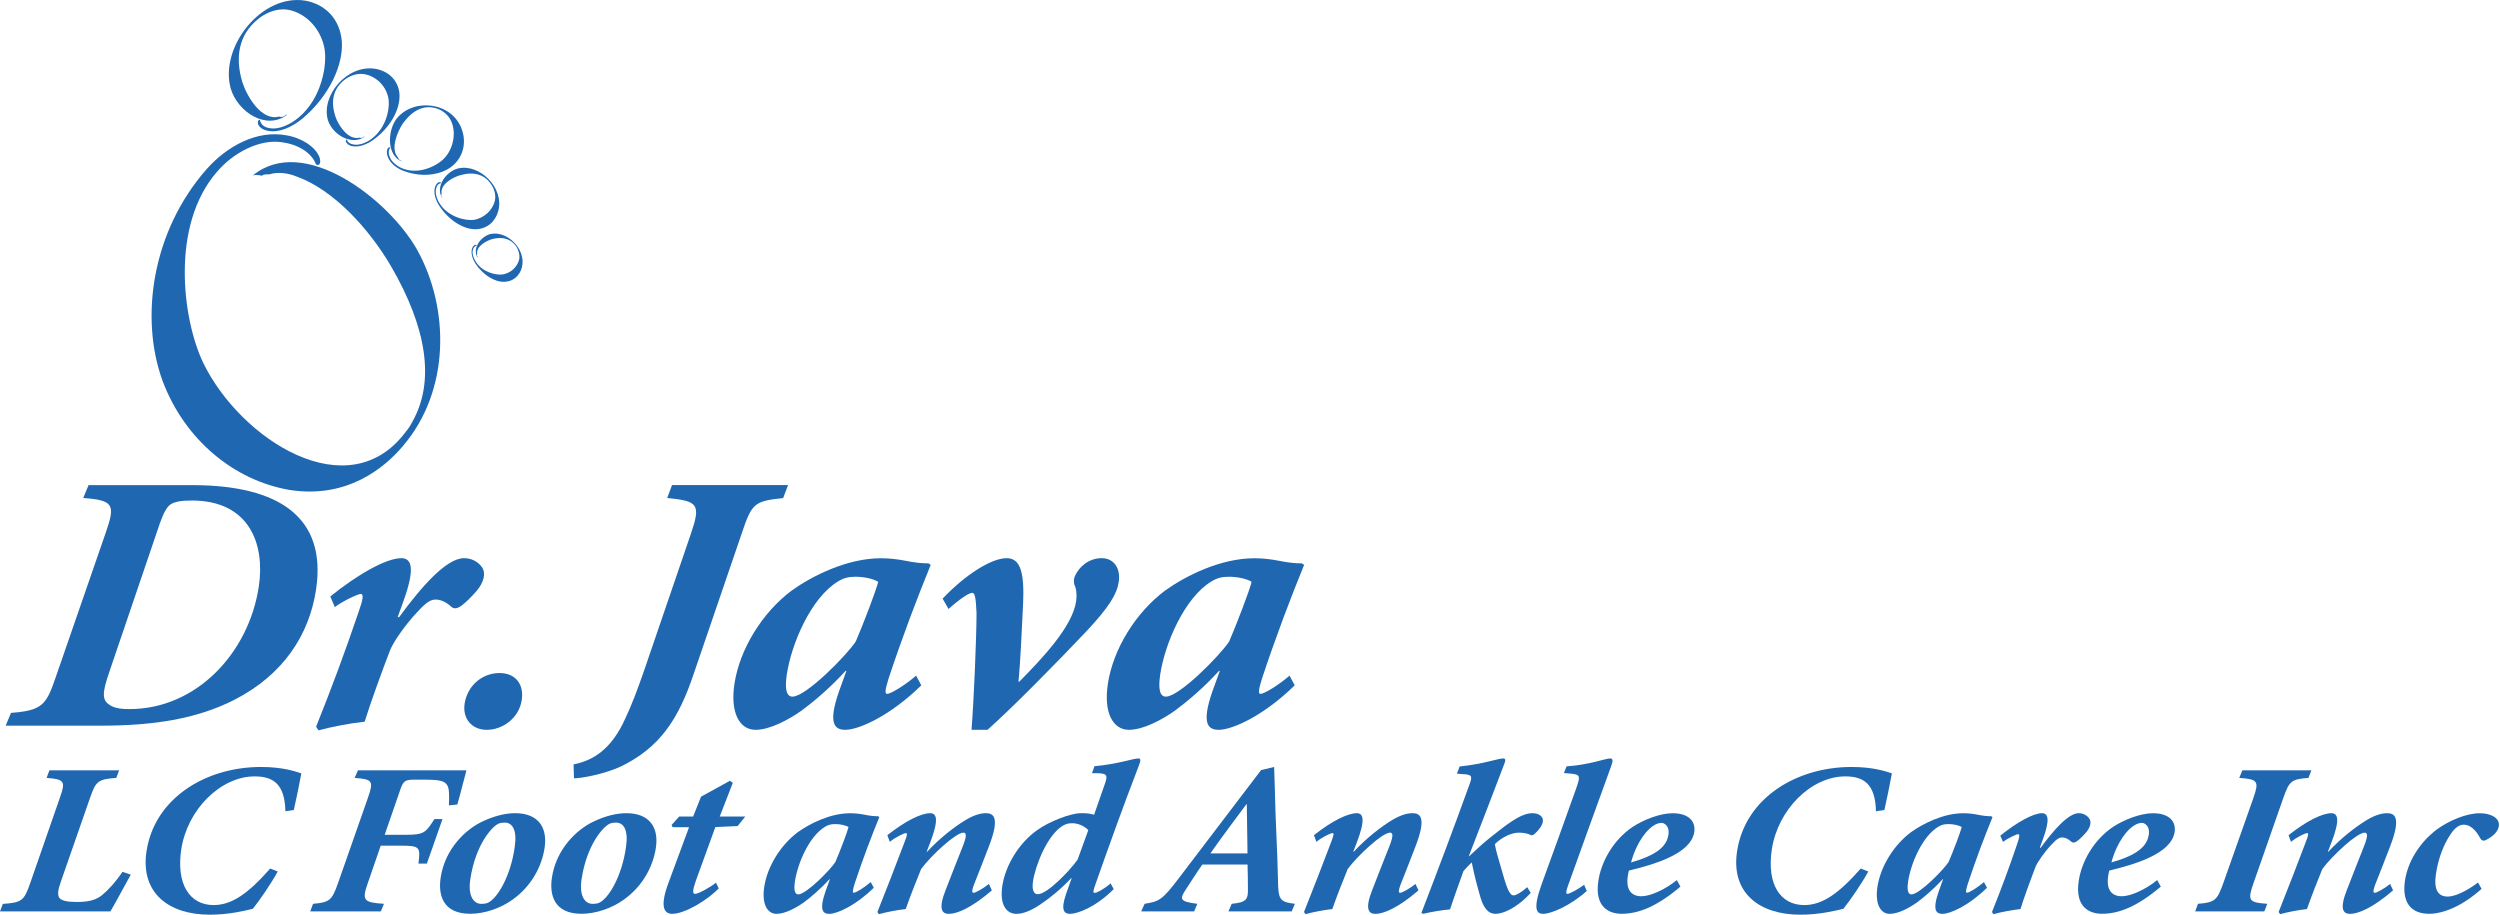 <?xml version="1.0" encoding="UTF-8" standalone="no"?>
<svg
   xmlns:dc="http://purl.org/dc/elements/1.1/"
   xmlns:cc="http://creativecommons.org/ns#"
   xmlns:rdf="http://www.w3.org/1999/02/22-rdf-syntax-ns#"
   xmlns:svg="http://www.w3.org/2000/svg"
   xmlns="http://www.w3.org/2000/svg"
   xmlns:sodipodi="http://sodipodi.sourceforge.net/DTD/sodipodi-0.dtd"
   xmlns:inkscape="http://www.inkscape.org/namespaces/inkscape"
   inkscape:version="1.0 (4035a4fb49, 2020-05-01)"
   sodipodi:docname="logo.svg"
   id="svg53"
   viewBox="0 0 22705.73 8307.52"
   style="shape-rendering:geometricPrecision; text-rendering:geometricPrecision; image-rendering:optimizeQuality; fill-rule:evenodd; clip-rule:evenodd"
   version="1.1"
   height="39.815mm"
   width="108.82mm"
   xml:space="preserve"><sodipodi:namedview
   inkscape:current-layer="svg53"
   inkscape:window-maximized="0"
   inkscape:window-y="0"
   inkscape:window-x="0"
   inkscape:cy="75.240942"
   inkscape:cx="205.64409"
   inkscape:zoom="2.9687213"
   showgrid="false"
   id="namedview55"
   inkscape:window-height="480"
   inkscape:window-width="828"
   inkscape:pageshadow="2"
   inkscape:pageopacity="0"
   guidetolerance="10"
   gridtolerance="10"
   objecttolerance="10"
   borderopacity="1"
   bordercolor="#666666"
   pagecolor="#ffffff" />
 <defs
   id="defs4">
  <style
   id="style2"
   type="text/css">
   <![CDATA[
    .fil0 {fill:#1F68B1;fill-rule:nonzero}
   ]]>
  </style>
 </defs>
 <g
   id="Layer_x0020_1">
  <g
   id="_2847741088224">
   <path
   id="path7"
   d="M2597.79 1042.01c-2.09,0 -2.09,2.09 -2.09,2.09 -14.58,16.67 -39.6,22.93 -60.45,14.58 -162.56,43.78 -293.87,-187.58 -333.47,-310.54 -70.86,-233.42 -29.17,-433.5 137.56,-571.06 58.36,-50.01 160.48,-104.2 268.85,-89.62 152.15,22.93 298.04,154.24 337.64,345.97 29.17,145.89 -20.84,458.52 -235.51,635.66 -77.12,64.6 -181.32,108.37 -254.26,95.88 -54.19,-6.26 -79.2,-33.34 -87.53,-52.1 -10.41,-18.76 -4.17,-25.02 -12.5,-25.02 -12.5,2.09 -16.67,22.93 -12.5,35.43 4.17,25.02 37.52,56.27 89.62,64.6 100.05,20.84 218.84,-33.34 310.54,-108.37 250.09,-208.42 377.22,-496.03 360.55,-706.54 -16.67,-197.99 -147.98,-333.47 -329.3,-366.81 -400.15,-66.69 -783.64,423.09 -679.44,798.24 62.53,210.51 320.97,383.48 512.7,237.59 -4.17,2.09 -6.26,0 -10.41,0l-0.02 0.02z"
   class="fil0" />
   <path
   id="path9"
   d="M3304.31 1240.03c0,0 0,2.09 0,2.09 -8.35,10.41 -25.02,12.5 -39.6,8.35 -104.2,25.02 -191.75,-114.63 -216.75,-187.58 -47.93,-139.63 -22.93,-258.44 83.36,-339.73 37.52,-29.17 104.2,-60.45 172.99,-50.01 100.05,14.58 193.82,93.79 220.92,208.42 20.84,87.53 -10.41,273.02 -147.98,377.22 -47.93,37.52 -114.63,62.53 -162.56,54.19 -35.43,-4.17 -52.1,-20.84 -58.36,-31.26 -6.26,-10.41 0,-14.58 -6.26,-14.58 -8.35,0 -10.41,12.5 -8.35,18.76 4.17,16.67 25.02,35.43 58.36,41.69 64.6,12.5 139.63,-18.76 200.08,-64.6 160.48,-120.87 239.68,-289.69 227.18,-416.83 -12.5,-116.72 -97.96,-200.08 -216.75,-220.92 -258.44,-43.78 -500.2,245.94 -431.43,468.93 41.69,127.13 210.51,231.33 333.47,147.98 -2.09,0 -4.17,0 -8.35,-2.09l0.02 -0.02z"
   class="fil0" />
   <path
   id="path11"
   d="M4015.01 1792.31c0,0 0,0 0,-2.09 -8.35,-6.26 -10.41,-20.84 -4.17,-31.26 -14.58,-87.53 108.37,-152.15 172.99,-168.82 120.87,-33.34 218.84,-6.26 279.28,87.53 22.93,33.34 43.78,89.62 31.26,145.89 -18.76,81.29 -93.79,156.3 -189.67,172.99 -77.12,10.41 -231.33,-25.02 -308.45,-143.8 -29.17,-41.69 -45.86,-100.05 -35.43,-139.63 6.26,-29.17 20.84,-41.69 31.26,-45.86 8.35,-4.17 12.5,0 12.5,-6.26 0,-6.26 -10.41,-8.35 -16.67,-6.26 -12.5,2.09 -29.17,18.76 -37.52,45.86 -14.58,52.1 6.26,118.81 39.6,168.82 91.7,139.63 229.27,216.75 335.56,212.58 100.05,-4.17 175.06,-70.86 200.08,-166.73 56.27,-212.58 -172.99,-431.43 -364.73,-385.57 -108.37,27.1 -208.42,162.56 -145.89,268.85 0,-2.09 0,-4.17 0,-6.26l0 0.02z"
   class="fil0" />
   <path
   id="path13"
   d="M4338.06 2332.12c0,0 0,0 0,0 -6.26,-6.26 -8.35,-16.67 -4.17,-27.1 -10.41,-68.77 85.44,-118.81 135.48,-133.39 95.88,-25.02 172.99,-2.09 220.92,68.77 16.67,27.1 33.34,70.86 25.02,116.72 -16.67,64.6 -72.95,122.96 -150.06,135.48 -60.45,8.35 -181.32,-18.76 -241.77,-112.55 -22.93,-33.34 -37.52,-79.2 -29.17,-108.37 6.26,-25.02 16.67,-33.34 25.02,-37.52 6.26,-4.17 8.35,0 10.41,-4.17 0,-6.26 -8.35,-6.26 -14.58,-6.26 -8.35,2.09 -22.93,14.58 -29.17,37.52 -10.41,39.6 6.26,91.7 31.26,131.31 72.95,110.46 181.32,170.91 264.7,166.73 79.2,-2.09 137.56,-54.19 158.39,-131.31 41.69,-166.73 -137.56,-337.64 -287.61,-302.21 -85.44,22.93 -164.65,127.13 -116.72,212.58 2.09,-2.09 2.09,-4.17 2.09,-6.26l-0.02 0.04z"
   class="fil0" />
   <path
   id="path15"
   d="M3644.04 1458.86c-2.09,0 -2.09,0 -2.09,0 -12.5,-2.09 -22.93,-14.58 -27.1,-29.17 -72.95,-75.03 -4.17,-235.51 41.69,-304.28 89.62,-127.13 197.99,-179.23 316.8,-137.56 41.69,14.58 100.05,52.1 127.13,118.81 39.6,93.79 22.93,227.18 -56.27,320.97 -60.45,70.86 -225.09,160.48 -377.22,106.29 -56.27,-18.76 -110.46,-62.53 -127.13,-108.37 -14.58,-33.34 -10.41,-56.27 -4.17,-68.77 6.26,-12.5 10.41,-10.41 8.35,-16.67 -4.17,-6.26 -16.67,0 -20.84,6.26 -10.41,12.5 -14.58,41.69 -2.09,75.03 22.93,64.6 85.44,110.46 152.15,133.39 177.15,64.6 356.4,29.17 450.19,-60.45 89.62,-85.44 112.55,-210.51 68.77,-325.12 -93.79,-250.09 -450.19,-281.37 -596.08,-83.36 -79.2,114.63 -79.2,325.12 50.01,379.31 0,-2.09 -2.09,-4.17 -2.09,-6.26l0 -0.04z"
   class="fil0" />
   <g
   id="g19">
    <path
   id="path17"
   d="M3179.27 3776.45l0 0 0 0zm-787.81 -2177.96l-12.5 -6.26c18.76,-8.35 43.78,-10.41 64.6,-8.35 75.03,-22.93 162.56,-16.67 254.26,20.84 333.47,120.87 654.42,473.1 854.52,814.92 323.04,556.48 400.15,1042.08 193.82,1408.89 -18.76,39.6 -45.86,75.03 -58.36,89.62 -521.05,706.54 -1502.68,75.03 -1842.41,-623.16 -189.67,-398.07 -298.04,-1248.41 125.05,-1734.03 150.06,-177.15 389.74,-300.13 591.91,-268.85 150.06,20.84 235.51,89.62 273.02,139.63 39.6,50.01 25.02,66.69 52.1,66.69 31.26,-4.17 22.93,-60.45 4.17,-91.7 -33.34,-68.77 -141.72,-152.15 -287.61,-177.15 -273.02,-52.1 -543.96,100.05 -727.36,306.37 -498.12,566.89 -608.58,1352.61 -400.15,1923.68 202.16,537.72 652.35,904.53 1152.54,989.98 514.79,81.29 856.58,-191.75 1031.66,-400.15 427.26,-500.2 425.17,-1246.33 127.13,-1781.96 -258.44,-458.52 -1031.66,-1054.6 -1492.27,-673.18 27.1,-10.41 66.69,-2.09 95.88,4.17l0 0.02z"
   class="fil0" />
   </g>
  </g>
  <path
   id="path22"
   d="M804.36 4406.15l-48.62 116.95c277.13,20.41 293.57,59.65 204.67,314.77l-459.7 1328.18c-81.27,237.07 -122.6,288.09 -400.86,308.49l-48.51 116.18 869.31 0c465.57,0 863.34,-59.65 1204.66,-233.13 449.15,-228.43 684.63,-594.24 745.71,-1006.35 96.44,-650.73 -332.91,-945.09 -1124.79,-945.09l-941.86 0zm645.82 351.66c37.16,-105.97 65.79,-149.15 90.35,-170.34 35.74,-29.82 102.57,-41.61 201.48,-41.61 524.07,0 665.54,396.42 609,777.92 -90.03,607.56 -568.35,1116.23 -1174.01,1116.23 -65.1,0 -132.08,-3.92 -182.99,-38.48 -66.02,-43.94 -68.69,-103.62 -0.88,-299.86l457.05 -1343.87z"
   class="fil0" />
  <path
   d="M3611.49 5605.59l53.08 -146.79c102.14,-283.39 81.6,-389.37 -19.74,-389.37 -137.63,0 -400.45,149.94 -644.84,347.76l40.9 96.54c68.77,-52.6 208.86,-119.31 235.24,-119.31 28.84,0 21.39,50.22 -19.26,163.27 -120.37,356.38 -249.03,701.76 -386.05,1042.43l21.49 32.99c110.71,-29.84 284.77,-64.37 419.54,-78.52 55.11,-177.4 160.66,-467.05 230.17,-646.8 28.23,-73.8 138.61,-234.71 252.7,-354.02 86.8,-96.56 127.28,-108.33 163.54,-108.33 46.15,0 95.38,23.56 142.55,66.73 21.22,18.05 47.59,18.05 87.93,-9.43 43.71,-33.74 85.78,-72.99 143.47,-139.71 59.45,-73.01 83.65,-153.07 46.03,-210.38 -36.12,-51.02 -94,-83.21 -164.02,-83.21 -159.04,0 -385.88,257.48 -588.46,534.57l-14.25 1.59z"
   class="fil0"
   id="_1" />
  <path
   d="M4422.69 6628.41c139.26,0 291.38,-103.62 316.28,-271.6 21.18,-142.86 -57.76,-244.12 -201.93,-244.12 -160.7,0 -293.49,117.74 -317.34,278.66 -19.78,133.45 63.72,237.07 200.52,237.07l2.48 0z"
   class="fil0"
   id="_2" />
  <path
   d="M7157.57 4405.35l-1053.91 0 -43.82 117.74c280.22,27.48 307.45,54.96 214.47,326.56l-421.6 1232.41c-66.54,193.09 -117.28,324.18 -173.68,443.49 -126.88,283.39 -295.62,382.29 -469.66,416.83l3.53 126.38c70.02,0 269.98,-36.89 422.75,-105.97 358.49,-172.68 527.2,-432.52 664.43,-841.48l434.85 -1271.66c94.73,-283.39 115.66,-296.73 377.98,-326.56l44.65 -117.74z"
   class="fil0"
   id="_3" />
  <path
   d="M8320.33 6136.22c-89.07,78.52 -227.24,165.63 -263.51,165.63 -21.41,0 -18.78,-34.53 12.94,-137.36 126.92,-383.86 265.55,-746.52 383.13,-1033.81l-20.16 -14.13c-62.64,0 -124.34,-6.28 -204.29,-22.76 -84.09,-16.48 -158.01,-23.56 -228.06,-23.56 -308.16,0 -625.37,160.91 -811.6,294.37 -263.32,197.8 -471.35,528.29 -519.05,850.14 -38.5,259.81 47.47,413.68 191.67,413.68 131.01,0 298.48,-90.28 416.18,-172.7 108.27,-80.06 255.66,-201.73 402.28,-362.66l7.43 0 -65.6 181.34c-108.21,307.7 -35.99,354.02 56.32,354.02 122.75,0 409.65,-128.74 689.43,-404.27l-47.11 -87.93zm-1122.55 190.75c-52.73,0 -72.38,-62.01 -52.02,-199.37 41.17,-277.88 218.9,-698.63 466.78,-847.78 53.39,-32.2 95.15,-41.61 160.25,-41.61 70.04,0 161.31,18.05 203.25,46.32 -19.26,80.06 -133.52,378.35 -203.85,541.62 -81.02,124.02 -451.61,500.81 -574.4,500.81z"
   class="fil0"
   id="_4" />
  <path
   d="M9250.26 6191.17c14.81,-144.43 30.61,-462.35 41.58,-703.35 13.06,-282.58 -22.03,-418.39 -148.1,-418.39 -144.22,0 -382.44,156.22 -582.64,367.38l53.6 94.21c96.96,-87.13 185.74,-146.79 214.58,-146.79 24.73,0 33.26,36.89 40,186.04 -0.98,234.69 -24.27,786.54 -45.57,1058.14l145.01 0c218.98,-193.11 637.16,-618.57 894.14,-890.16 211.37,-225.3 281.45,-342.25 297.85,-452.94 19.66,-132.66 -52.08,-215.87 -153.42,-215.87 -117.83,0 -205.75,76.16 -245.04,163.29 -11.48,27.46 -10.93,57.3 -4.09,77.7 18.09,39.25 24.31,91.85 15.69,149.94 -34.66,233.92 -308.56,519.65 -516.19,730.81l-7.41 0z"
   class="fil0"
   id="_5" />
  <path
   d="M11711.78 6136.22c-89.07,78.52 -227.24,165.63 -263.51,165.63 -21.41,0 -18.78,-34.53 12.94,-137.36 126.94,-383.86 265.55,-746.52 383.13,-1033.81l-20.16 -14.13c-62.64,0 -124.34,-6.28 -204.29,-22.76 -84.07,-16.48 -157.99,-23.56 -228.06,-23.56 -308.16,0 -625.37,160.91 -811.6,294.37 -263.32,197.8 -471.35,528.29 -519.02,850.14 -38.52,259.81 47.45,413.68 191.65,413.68 131.01,0 298.48,-90.28 416.18,-172.7 108.27,-80.06 255.68,-201.73 402.28,-362.66l7.43 0 -65.6 181.34c-108.21,307.7 -35.99,354.02 56.32,354.02 122.75,0 409.65,-128.74 689.43,-404.27l-47.11 -87.93zm-1122.55 190.75c-52.73,0 -72.38,-62.01 -52.02,-199.37 41.19,-277.88 218.9,-698.63 466.78,-847.78 53.39,-32.2 95.15,-41.61 160.25,-41.61 70.04,0 161.31,18.05 203.25,46.32 -19.26,80.06 -133.52,378.35 -203.85,541.62 -81,124.02 -451.61,500.81 -574.4,500.81z"
   class="fil0"
   id="_6" />
  <path
   id="path30"
   d="M1112.41 7918.11c-68.63,101.26 -136.04,171.22 -187.16,213.12 -59.7,47.41 -130.76,60.76 -230.31,60.76 -84.55,0 -141.26,-11.98 -159.04,-41.9 -14.29,-30.84 -8.68,-68.58 16.8,-142.68l265.72 -762.71c51.79,-147.29 68.81,-167.55 237.74,-179.5l25.71 -69.06 -632.97 0 -25.69 69.06c163.94,11.96 173.52,32.22 120.75,179.5l-269.62 776.04c-55.75,157.89 -72.57,176.77 -248.78,188.73l-25.56 68.13 1002.6 0c44.74,-73.65 145.6,-265.14 185.24,-333.72l-75.43 -25.77z"
   class="fil0" />
  <path
   d="M2454.01 7888.19c-200.45,227.85 -349.24,331.86 -513.52,331.86 -219.38,0 -340.77,-191.48 -294.6,-503.08 54.1,-365.02 359.07,-665.58 667.34,-665.58 162.85,0 273.61,64.43 278.74,316.67l76.51 -11.04c26.37,-119.22 50.14,-230.6 68.25,-333.26 -51.66,-16.57 -167.28,-57.98 -366.83,-57.98 -499.62,0 -967.59,282.14 -1039.7,768.68 -54.98,370.99 196.76,573.07 576.07,573.07 167.17,0 315.4,-34.99 390.18,-53.85 60.95,-75.49 165.67,-227.85 225.99,-338.31l-68.44 -27.17z"
   class="fil0"
   id="_1_0" />
  <path
   d="M20992.88 6996.14l-626.69 0 -28.59 69.06c170.7,11.96 182.13,29.44 126.15,188.71l-270.31 764.55c-56.46,159.26 -77.64,178.13 -230.65,190.1l-25.69 69.04 628.13 0 27.15 -69.04c-172.18,-11.98 -180.48,-30.84 -124.5,-190.1l267.43 -764.55c56.46,-159.26 71.61,-176.75 230.42,-188.71l27.15 -69.06z"
   class="fil0"
   id="_2_1" />
  <path
   d="M21707.93 8028.11c-51.56,41.44 -121.12,80.56 -139.51,80.56 -16.9,0 -15.21,-21.18 1.48,-68.58 46.59,-118.77 93.25,-234.76 137.02,-350.75 105.39,-271.1 40.67,-303.8 -26.5,-303.8 -56.52,0 -120.35,23.01 -188.87,64.91 -99.86,60.76 -228.68,160.64 -344.69,284.92l-4.36 0 34.49 -89.3c76.89,-202.52 56.96,-260.52 -2.44,-260.52 -79.25,0 -220.5,66.29 -389.12,199.79l22.41 60.74c45.42,-39.12 127.76,-79.62 146.14,-79.62 14,0 13.27,14.73 -9.54,74.11 -82.38,220 -163.54,425.3 -249.36,642.57l14.04 19.32c62.01,-17.49 164.08,-37.75 243.08,-46.03 45.97,-130.72 95.71,-254.54 139.99,-364.08 90.62,-122.44 314.65,-330.03 384.23,-330.03 22.72,0 35.87,18.86 -4.97,121.5 -52.85,131.66 -103.16,262.38 -155.3,395.86 -72.03,179.53 -32.61,220.02 26.83,220.02 77.29,0 206.61,-54.31 391.56,-213.12l-26.62 -58.46z"
   class="fil0"
   id="_3_2" />
  <path
   d="M22505.9 8014.78c-54.73,43.25 -184.7,127.95 -275.05,127.95 -86.51,0 -128.43,-59.36 -106.73,-205.75 21.55,-145.45 72.67,-272.02 130.66,-356.71 40.27,-63.05 81,-90.22 120.62,-90.22 55.56,0 107.54,40.5 154.03,127.97 11.2,18.86 32.07,21.64 52.27,9.2 75.18,-37.75 108.9,-86.07 113.26,-125.19 10.77,-72.74 -73.15,-116.01 -172.2,-116.01 -126.13,0 -280.83,69.04 -385.07,143.16 -167.65,123.81 -270.75,304.26 -295.01,468.11 -28.59,192.88 48.51,301.96 219.06,301.96 132.89,0 309.79,-75.49 476.65,-226.47l-32.49 -57.98z"
   class="fil0"
   id="_4_3" />
  <path
   d="M3250.98 6996.62l-29.96 68.58c163.96,11.96 174.12,28.06 119.73,183.18l-271.96 775.61c-53.31,150.98 -74.86,172.6 -225.47,184.57l-25.71 69.04 641.19 0 28.59 -69.04c-183.76,-11.98 -202.44,-29.46 -148.04,-184.57l118.56 -343.38 180.21 0c178.29,0 180.19,13.35 162.35,162.94l76.35 0 142.11 -404.6 -73.45 0c-80.96,125.67 -91.77,143.16 -270.54,143.16l-181.22 0 143.76 -415.64c24.7,-69.04 41.13,-85.15 116.03,-85.15l106.29 0c140.11,0 177.69,13.79 199.79,47.41 21.09,27.15 21.68,91.6 17.36,185.95l76.55 -7.82c28.19,-95.73 67.25,-254.99 82.69,-310.23l-985.22 0z"
   class="fil0"
   id="_5_4" />
  <path
   d="M4271.88 8299.24c130.93,0 279.8,-52.48 384.46,-129.34 170.7,-121.52 264.93,-301.02 290.11,-470.89 27.75,-187.33 -60.8,-313.46 -268.58,-313.46 -90.83,0 -190.46,26.71 -283.29,69.5 -168.53,74.11 -354.33,258.69 -392.54,516.46 -22.78,153.74 16.65,327.73 269.83,327.73zm98.9 -90.22c-65.22,0 -122.58,-66.29 -99.59,-221.4 47.2,-318.53 199.6,-482.84 257.33,-507.24 18.55,-7.82 38.58,-9.2 55.5,-9.2 68.58,0 114.13,64.43 90.93,220.92 -37.27,271.12 -163.08,477.79 -250.49,510.01 -17.74,5.53 -30.96,6.91 -53.69,6.91z"
   class="fil0"
   id="_6_5" />
  <path
   d="M5282.41 8299.24c130.93,0 279.8,-52.48 384.46,-129.34 170.68,-121.52 264.93,-301.02 290.09,-470.89 27.77,-187.33 -60.8,-313.46 -268.56,-313.46 -90.85,0 -190.48,26.71 -283.31,69.5 -168.51,74.11 -354.33,258.69 -392.54,516.46 -22.78,153.74 16.67,327.73 269.85,327.73zm98.9 -90.22c-65.25,0 -122.58,-66.29 -99.61,-221.4 47.22,-318.53 199.62,-482.84 257.35,-507.24 18.55,-7.82 38.58,-9.2 55.48,-9.2 68.61,0 114.13,64.43 90.95,220.92 -37.27,271.12 -163.08,477.79 -250.51,510.01 -17.71,5.53 -30.96,6.91 -53.67,6.91z"
   class="fil0"
   id="_7" />
  <path
   d="M6768.81 7415.93l-231.92 0 118.79 -306.09 -25.69 -18.86 -263.01 144.53 -71.69 180.42 -126.59 0 -69.38 76.87 9.64 19.8 149.29 0 -187.89 508.15c-77.29,208.53 -42.79,278.95 35.01,278.95 114.99,0 324.75,-127.51 422.29,-231.52l-24.79 -51.1c-60.59,46.95 -160.93,101.26 -190.42,101.26 -22.7,0 -24.27,-28.54 7.53,-119.2l177.08 -487.46 202.37 -9.2 69.36 -86.55z"
   class="fil0"
   id="_8" />
  <path
   d="M7908.39 8011.09c-52.25,46.03 -133.27,97.13 -154.53,97.13 -12.56,0 -11,-20.26 7.59,-80.56 74.43,-225.07 155.7,-437.73 224.66,-606.2l-11.83 -8.28c-36.72,0 -72.9,-3.67 -119.79,-13.35 -49.3,-9.66 -92.66,-13.81 -133.73,-13.81 -180.71,0 -366.71,94.37 -475.9,172.62 -154.42,115.99 -276.4,309.79 -304.36,498.49 -22.58,152.36 27.83,242.58 112.4,242.58 76.81,0 175,-52.94 244.02,-101.26 63.49,-46.95 149.94,-118.31 235.9,-212.66l4.34 0 -38.48 106.33c-63.43,180.42 -21.09,207.59 33.03,207.59 71.99,0 240.22,-75.49 404.29,-237.05l-27.63 -51.56zm-658.26 111.86c-30.92,0 -42.44,-36.37 -30.51,-116.91 24.14,-162.96 128.34,-409.67 273.71,-497.12 31.3,-18.88 55.79,-24.41 93.98,-24.41 41.06,0 94.58,10.6 119.16,27.17 -11.29,46.95 -78.27,221.86 -119.54,317.59 -47.49,72.74 -264.8,293.68 -336.81,293.68z"
   class="fil0"
   id="_9" />
  <path
   d="M8981.6 8028.11c-51.56,41.44 -121.12,80.56 -139.48,80.56 -16.92,0 -15.23,-21.18 1.46,-68.58 46.59,-118.77 93.25,-234.76 137.02,-350.75 105.41,-271.1 40.67,-303.8 -26.48,-303.8 -56.54,0 -120.35,23.01 -188.87,64.91 -99.86,60.76 -228.7,160.64 -344.72,284.92l-4.36 0 34.51 -89.3c76.89,-202.52 56.96,-260.52 -2.46,-260.52 -79.25,0 -220.48,66.29 -389.1,199.79l22.41 60.74c45.4,-39.12 127.74,-79.62 146.12,-79.62 14,0 13.29,14.73 -9.54,74.11 -82.38,220 -163.54,425.3 -249.36,642.57l14.04 19.32c62.01,-17.49 164.08,-37.75 243.1,-46.03 45.97,-130.72 95.69,-254.54 139.96,-364.08 90.62,-122.44 314.65,-330.03 384.23,-330.03 22.72,0 35.87,18.86 -4.97,121.5 -52.85,131.66 -103.14,262.38 -155.3,395.86 -72.01,179.53 -32.61,220.02 26.83,220.02 77.31,0 206.63,-54.31 391.56,-213.12l-26.62 -58.46z"
   class="fil0"
   id="_10" />
  <path
   d="M10087.1 8023.06c-66.37,56.61 -125.82,86.07 -144.18,86.07 -19.8,0 -14.1,-18.86 7.8,-81.94 120.66,-341.52 241.62,-681.69 390.72,-1068.32 20.76,-55.25 21.55,-70.44 -3.57,-70.44 -43.98,0 -186.91,51.56 -397.46,70.44l-22.47 63.51 29.96 0c107.27,0 116.87,13.35 85.49,101.26l-96.42 275.71c-51.1,-13.81 -80.58,-13.81 -120.21,-13.81 -90.83,0 -286.31,73.65 -397.32,154.22 -166.69,117.37 -288.92,322.66 -316.48,508.61 -24.43,164.79 34.74,251.32 128.01,251.32 66.18,0 135.58,-31.3 213.7,-82.4 91.14,-60.76 192.25,-143.16 284.64,-241.64l3.88 0 -50.7 143.14c-52.75,153.74 -14.25,180.9 35.53,180.9 66.18,0 229.21,-56.63 397.05,-224.16l-27.98 -52.48zm-662.06 98.51c-33.82,0 -54.81,-37.75 -43.21,-116.01 21.83,-147.29 132.12,-425.3 272.79,-507.24 27.38,-15.19 49.6,-21.64 84.86,-21.64 42.52,0 105.72,20.26 144.78,63.08l-97.82 268.81c-81.79,111.84 -276.86,313 -361.41,313z"
   class="fil0"
   id="_11" />
  <path
   d="M11760.42 8208.56c-141.88,-17.49 -151.25,-39.12 -153.57,-225.55 -5.3,-260.98 -22.95,-533 -28.15,-811.03l-6.66 -206.19 -118.72 28.52 -747.08 981.82c-152.59,201.6 -179.59,210.8 -310.33,232.44l-31.51 69.04 481.26 0 28.59 -69.04c-166.59,-20.26 -160.08,-44.65 -101.97,-133.48 45.97,-69.04 96.36,-151.44 148.06,-223.26l410.23 0c2.84,85.15 2.78,154.22 3.42,214.95 2.11,99.88 -8.89,128.43 -147.12,141.78l-30.03 69.04 574.96 0 28.61 -69.04zm-430.31 -457.99l-336.77 0c107.54,-155.11 225.51,-308.85 326.52,-446.02l3.86 0 6.38 446.02z"
   class="fil0"
   id="_12" />
  <path
   d="M12856.14 8028.11c-51.56,41.44 -121.12,80.56 -139.51,80.56 -16.9,0 -15.21,-21.18 1.48,-68.58 46.59,-118.77 93.25,-234.76 137.02,-350.75 105.41,-271.1 40.67,-303.8 -26.5,-303.8 -56.52,0 -120.35,23.01 -188.87,64.91 -99.86,60.76 -228.68,160.64 -344.69,284.92l-4.36 0 34.49 -89.3c76.89,-202.52 56.96,-260.52 -2.44,-260.52 -79.25,0 -220.5,66.29 -389.12,199.79l22.41 60.74c45.42,-39.12 127.76,-79.62 146.14,-79.62 14,0 13.27,14.73 -9.54,74.11 -82.38,220 -163.54,425.3 -249.36,642.57l14.04 19.32c62.01,-17.49 164.08,-37.75 243.08,-46.03 45.97,-130.72 95.71,-254.54 139.99,-364.08 90.62,-122.44 314.65,-330.03 384.23,-330.03 22.72,0 35.87,18.86 -4.97,121.5 -52.85,131.66 -103.16,262.38 -155.3,395.86 -72.03,179.53 -32.61,220.02 26.83,220.02 77.29,0 206.61,-54.31 391.56,-213.12l-26.62 -58.46z"
   class="fil0"
   id="_13" />
  <path
   d="M13870.98 8057.58c-58.84,51.56 -103.32,74.57 -124.59,74.57 -40.6,0 -67.39,-86.53 -115.47,-257.77 -27.27,-92.98 -44.42,-150.04 -54.21,-208.05 61.2,-60.76 149.75,-104.01 218.86,-104.01 52.64,0 87.61,11.96 107.41,21.62 8.74,6.45 26.81,-1.38 40.44,-15.19 30.76,-28.06 64.35,-72.26 69.46,-106.79 6.76,-45.57 -35.53,-76.41 -96.44,-76.41 -110.15,0 -248.67,116.47 -384.88,223.72 -62.53,50.16 -116.85,100.34 -187.56,166.61l-3.84 0c110.06,-283.08 211.49,-546.82 319.82,-831.27 16.17,-40.52 17.03,-56.17 -10.02,-56.17 -39.62,0 -192.02,53.39 -392.98,72.74l-25.14 65.35 51.56 4.15c88.76,4.15 90.47,18.86 62.03,96.67 -153.19,423.92 -290.53,786.62 -435.86,1164.08l16.17 8.28c70.69,-17.49 163.31,-32.68 243.73,-40.5 30.69,-93 69.44,-201.16 122.1,-347.99 20.24,-22.56 49.24,-55.23 75.37,-78.24 22.43,115.99 54.33,233.36 81.6,326.35 31.05,97.11 73.9,140.38 133.35,140.38 62.32,0 185.68,-43.27 320.49,-190.1l-31.42 -52.02z"
   class="fil0"
   id="_14" />
  <path
   d="M14387.61 8035.48c-62.05,46.95 -137,83.32 -152.46,83.32 -14.02,0 -13.58,-22.56 7.37,-79.16 128.24,-359.95 258.9,-716.68 388.39,-1075.25 21.64,-57.98 19.95,-75.95 -10.02,-75.95 -36.72,0 -186.89,58.01 -392.85,71.82l-24.45 60.76 65.87 5.51c80.92,8.3 85.69,21.64 47.51,129.34 -104.22,292.3 -210.26,587.34 -317.55,881.02 -79.35,222.32 -42.84,262.82 15.15,262.82 71.99,0 240.7,-69.04 397.03,-207.59l-23.97 -56.63z"
   class="fil0"
   id="_15" />
  <path
   d="M15229.48 7993.14c-109.33,88.82 -242.58,146.83 -321.35,146.83 -110.65,0 -138.88,-83.32 -124.48,-180.44 1.96,-13.33 3.94,-26.69 10.2,-52.46 213.12,-52.48 563.88,-146.85 594.16,-351.2 13.79,-92.98 -47.3,-169.86 -197.09,-169.86 -115.95,0 -265.09,60.76 -360.22,122.44 -174.25,116.01 -287.44,312.54 -314.17,492.98 -34.93,235.67 94.52,297.81 212.43,297.81 152.69,0 320.49,-66.29 533.28,-246.71l-32.76 -59.38zm-139.46 -519.67c25.62,0 75.01,28.54 63.49,106.33 -15.75,106.33 -103.89,185.95 -339.98,253.16 53.29,-196.55 154.4,-308.39 212.62,-339.23 17.71,-11.98 45.51,-20.26 63.87,-20.26z"
   class="fil0"
   id="_16" />
  <path
   d="M16899.94 7888.19c-200.45,227.85 -349.24,331.86 -513.52,331.86 -219.38,0 -340.77,-191.48 -294.6,-503.08 54.1,-365.02 359.07,-665.58 667.34,-665.58 162.85,0 273.61,64.43 278.74,316.67l76.53 -11.04c26.35,-119.22 50.12,-230.6 68.23,-333.26 -51.66,-16.57 -167.28,-57.98 -366.83,-57.98 -499.62,0 -967.59,282.14 -1039.7,768.68 -54.98,370.99 196.76,573.07 576.07,573.07 167.17,0 315.4,-34.99 390.18,-53.85 60.95,-75.49 165.67,-227.85 225.99,-338.31l-68.44 -27.17z"
   class="fil0"
   id="_17" />
  <path
   d="M18018.86 8011.09c-52.25,46.03 -133.27,97.13 -154.53,97.13 -12.56,0 -11,-20.26 7.59,-80.56 74.43,-225.07 155.7,-437.73 224.66,-606.2l-11.83 -8.28c-36.72,0 -72.9,-3.67 -119.79,-13.35 -49.3,-9.66 -92.66,-13.81 -133.73,-13.81 -180.71,0 -366.71,94.37 -475.9,172.62 -154.42,115.99 -276.4,309.79 -304.36,498.49 -22.6,152.36 27.81,242.58 112.4,242.58 76.81,0 175,-52.94 244.02,-101.26 63.49,-46.95 149.94,-118.31 235.9,-212.66l4.34 0 -38.48 106.33c-63.43,180.42 -21.09,207.59 33.03,207.59 71.99,0 240.22,-75.49 404.29,-237.05l-27.63 -51.56zm-658.26 111.86c-30.92,0 -42.44,-36.37 -30.51,-116.91 24.14,-162.96 128.34,-409.67 273.71,-497.12 31.3,-18.88 55.79,-24.41 93.98,-24.41 41.06,0 94.58,10.6 119.16,27.17 -11.29,46.95 -78.29,221.86 -119.54,317.59 -47.49,72.74 -264.8,293.68 -336.81,293.68z"
   class="fil0"
   id="_18" />
  <path
   d="M18526.12 7699.92l31.11 -86.07c59.88,-166.15 47.84,-228.31 -11.6,-228.31 -80.69,0 -234.8,87.93 -378.1,203.92l24 56.61c40.31,-30.84 122.46,-69.96 137.92,-69.96 16.9,0 12.54,29.46 -11.29,95.75 -70.61,208.97 -146.02,411.51 -226.37,611.27l12.6 19.32c64.91,-17.49 166.96,-37.75 246,-46.03 32.32,-104.01 94.23,-273.88 134.96,-379.27 16.57,-43.27 81.27,-137.63 148.16,-207.59 50.93,-56.63 74.68,-63.53 95.92,-63.53 27.06,0 55.92,13.81 83.59,39.12 12.44,10.6 27.92,10.6 51.56,-5.51 25.62,-19.8 50.31,-42.82 84.15,-81.94 34.85,-42.82 49.03,-89.76 26.98,-123.36 -21.18,-29.92 -55.11,-48.8 -96.19,-48.8 -93.25,0 -226.28,150.98 -345.05,313.46l-8.35 0.92z"
   class="fil0"
   id="_19" />
  <path
   d="M19592.23 7993.14c-109.33,88.82 -242.58,146.83 -321.33,146.83 -110.67,0 -138.9,-83.32 -124.5,-180.44 1.96,-13.33 3.94,-26.69 10.2,-52.46 213.12,-52.48 563.88,-146.85 594.16,-351.2 13.79,-92.98 -47.3,-169.86 -197.09,-169.86 -115.95,0 -265.09,60.76 -360.22,122.44 -174.25,116.01 -287.44,312.54 -314.17,492.98 -34.93,235.67 94.52,297.81 212.43,297.81 152.69,0 320.49,-66.29 533.28,-246.71l-32.76 -59.38zm-139.46 -519.67c25.62,0 75.01,28.54 63.49,106.33 -15.75,106.33 -103.89,185.95 -339.98,253.16 53.29,-196.55 154.4,-308.39 212.62,-339.23 17.71,-11.98 45.51,-20.26 63.87,-20.26z"
   class="fil0"
   id="_20" />
 </g>
</svg>
